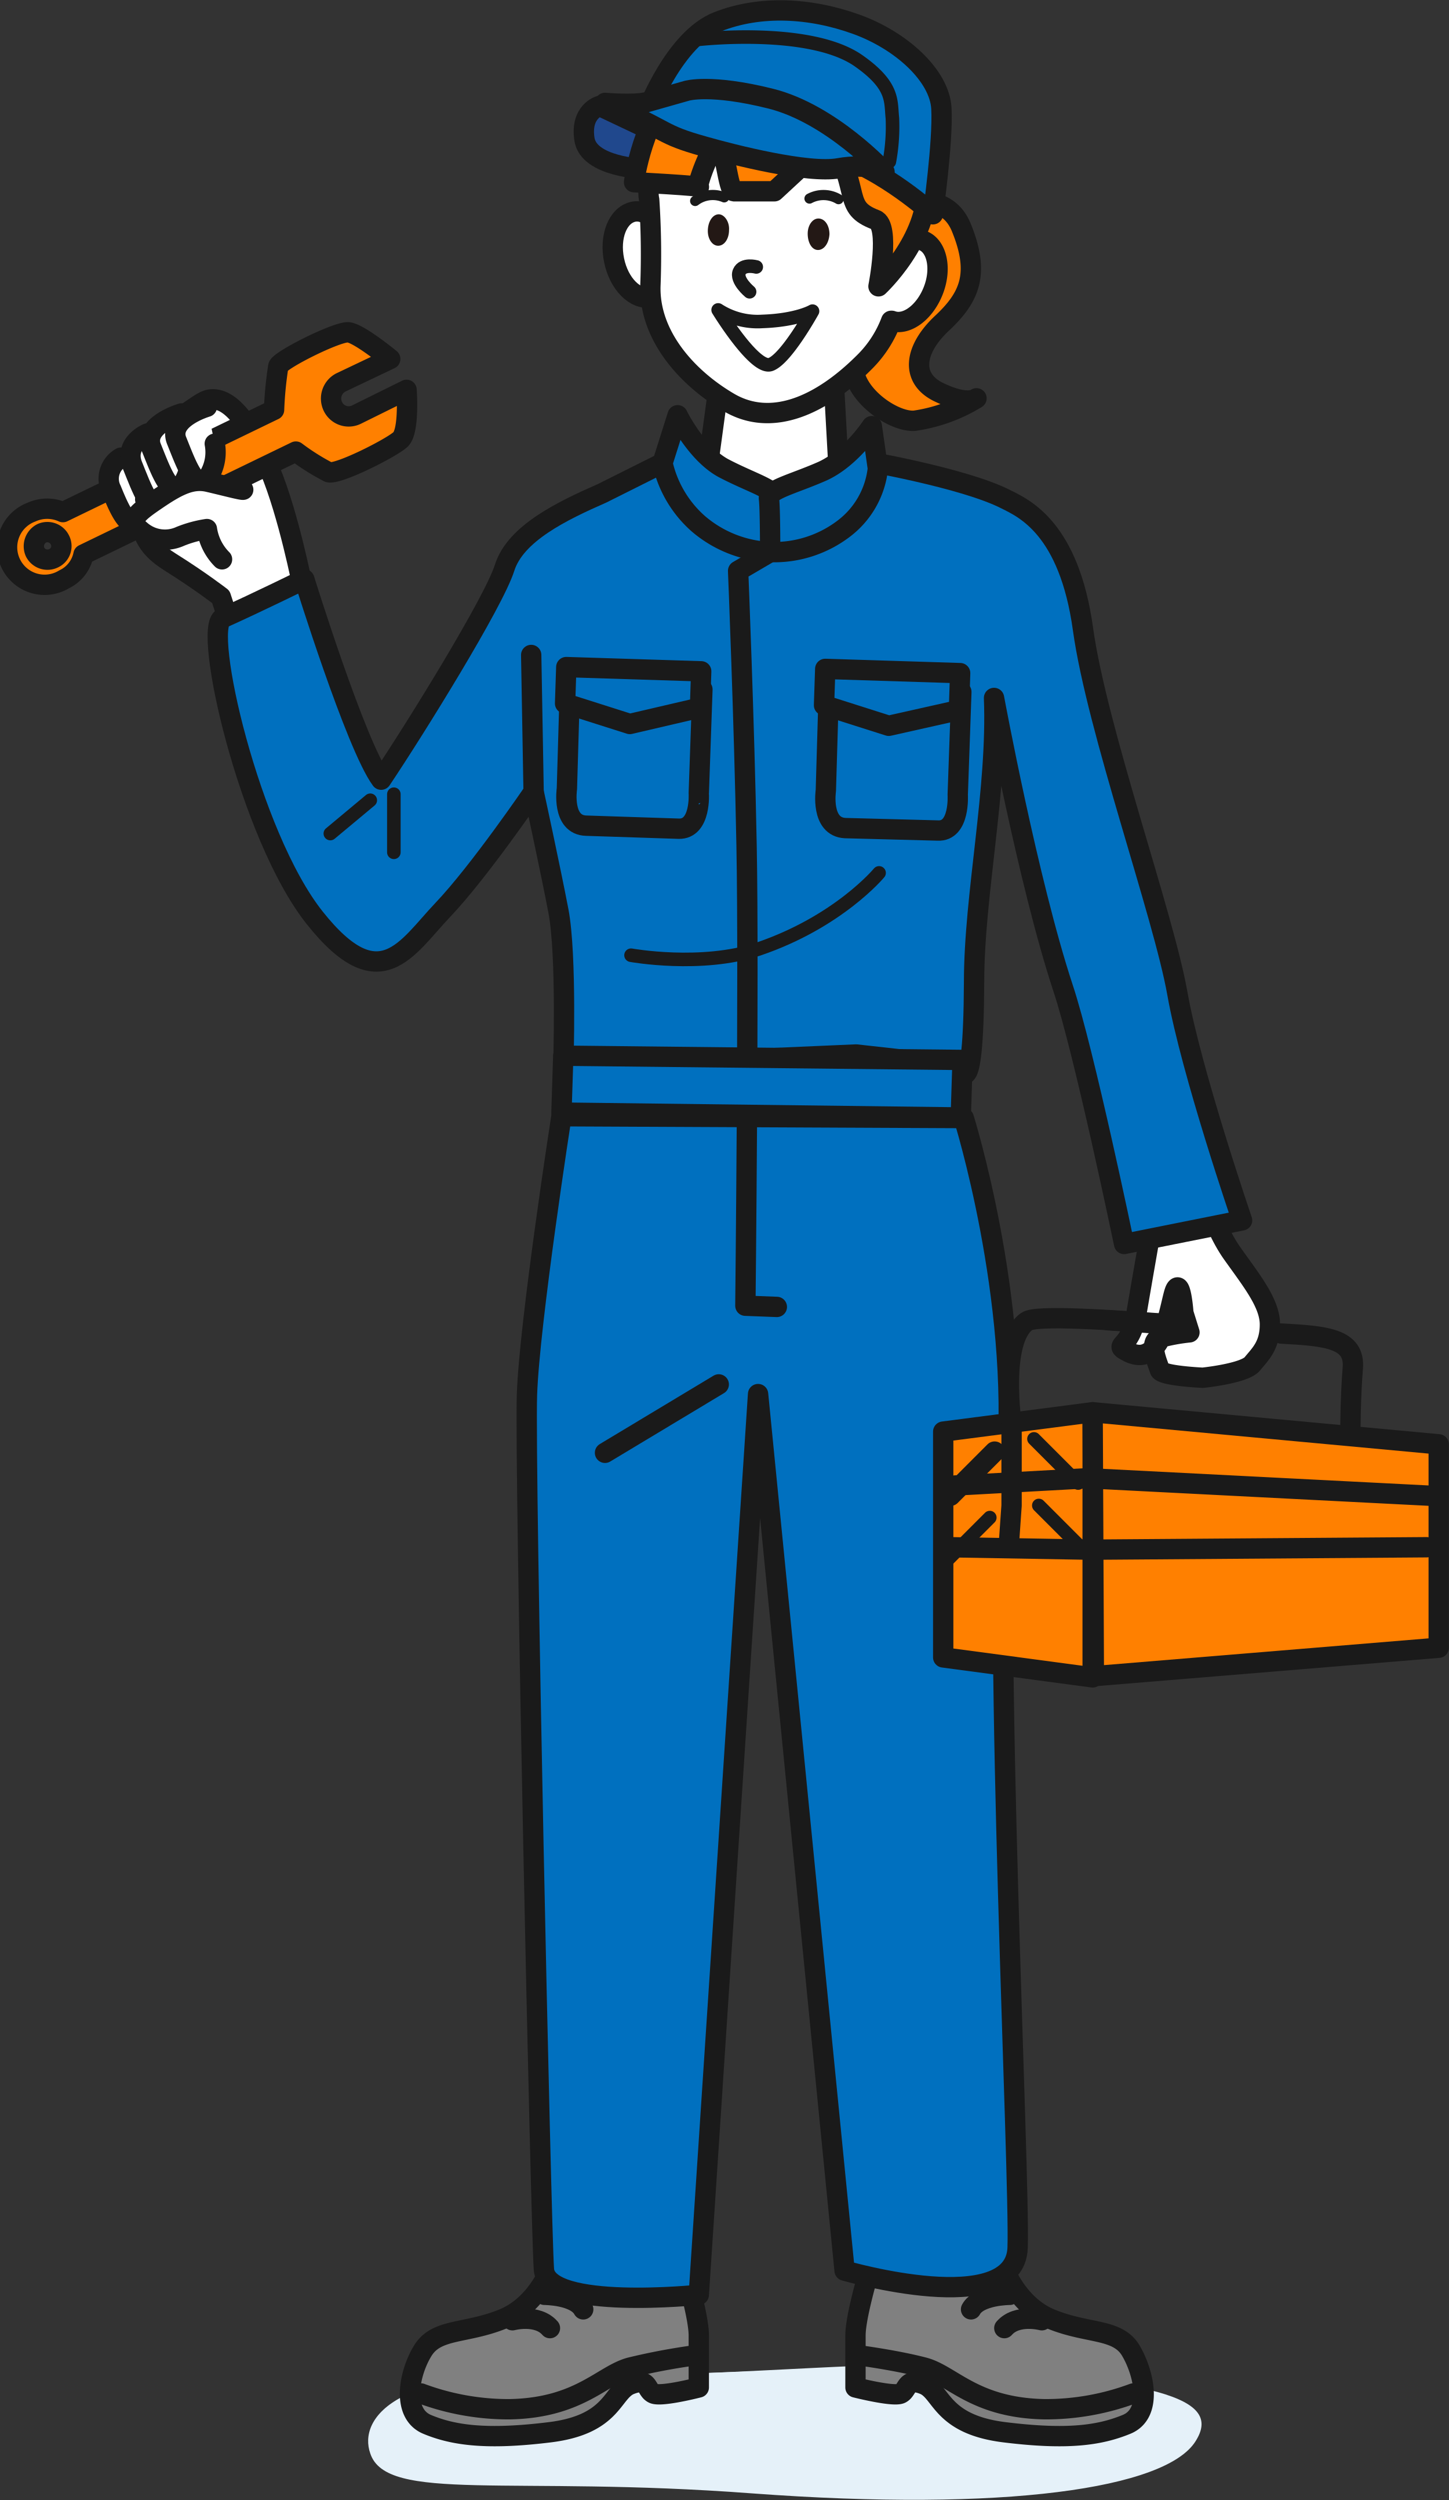 <svg xmlns="http://www.w3.org/2000/svg" viewBox="0 0 239.5 413"><rect x="0" y="0" width="239.5" height="413" fill="#333333" stroke="none"/><defs><style>.cls-1{isolation:isolate;}.cls-2{fill:#e5f1f9;mix-blend-mode:multiply;}.cls-12,.cls-3,.cls-8{fill:#fff;}.cls-11,.cls-12,.cls-3,.cls-4,.cls-5,.cls-6,.cls-7,.cls-8,.cls-9{stroke:#1a1a1a;stroke-linecap:round;stroke-linejoin:round;}.cls-3,.cls-4,.cls-5,.cls-6,.cls-7,.cls-9{stroke-width:3.36px;}.cls-4{fill:#ff8000;}.cls-5{fill:gray;}.cls-11,.cls-6{fill:none;}.cls-7{fill:#0070bf;}.cls-11,.cls-8{stroke-width:2.24px;}.cls-9{fill:#20488d;}.cls-10{fill:#231815;}.cls-12{stroke-width:1.68px;}</style></defs><title>image</title><g class="cls-1"><g id="contents"><path class="cls-2" d="M197.6,403.3c-4.9,7.8-31.5,11.7-73.3,8.6-39.9-3-60.4,1.6-63.1-6.6-2-5.7,4-14.2,32.3-13,16.7.8,49.8-2.1,58.3-1.6C191.6,393,202.2,396.1,197.6,403.3Z"/><path class="cls-2" d="M191.6,399.9c-4.5,5.5-28.7,8.3-66.9,6.1-36.3-2.1-55.1,1.1-57.6-4.7-1.7-4,3.7-10,29.6-9.1,15.2.5,45.4-1.5,53.1-1.2C186.2,392.6,195.8,394.8,191.6,399.9Z"/><path class="cls-3" d="M198.8,196s1.7,6.6,4.9,11.1,6.2,8.2,6.2,11.7-1.6,4.9-2.9,6.5-8.2,2.3-8.2,2.3-6.8-.3-7.1-1.3-2-4.6,0-5.3a30.6,30.6,0,0,1,4.9-.9l-1-3.2s-.4-5.6-1.3-3.9-1.8,13.2-7.7,10.4c-2.9-1.5.2-.3,1.2-6.2s2.6-15,2.6-15l-3-9.7,10.8-3.9Z"/><line class="cls-3" x1="183.1" y1="218.1" x2="195.2" y2="218.9"/><path class="cls-3" d="M50,96.8S47.7,85,44.6,77.6,38.1,65.5,34.7,66c-1.4.2-3,1.9-6.8,4s-4.3,1.5-5.3,6.2-2.7,4.2-.6,8,1.4,5.7,6.2,8.7,8.3,5.7,8.3,5.7,3.8,11.9,4.3,11,9.2-3.7,10.2-4.2S50,96.8,50,96.8Z"/><path class="cls-4" d="M146.1,34.9s9.7-4.9,12.8,2.7,1.4,11.5-3.2,15.8-5.3,9.1-.5,11.4,6.2,1,6.2,1a26.9,26.9,0,0,1-10.2,3.7c-3.3.3-9.6-3.9-10.1-8.5s1-7.9-1.2-9.7-1.2-10.7,1.2-12.5S144.2,34.1,146.1,34.9Z"/><path class="cls-5" d="M91.4,373.6s-2.1,7-8.3,9.5-10.9,1.5-13.2,5.2-3.6,10.4.7,12.2,9.8,2.6,20.3,1.3,10.2-6.7,13.3-7.9,2.5.9,3.8,1.5,7.5-1,7.5-1v-8.6c0-3.7-3.1-13.5-3.1-13.5s-6.8.6-12.3.6A43.7,43.7,0,0,0,91.4,373.6Z"/><path class="cls-6" d="M90,379.1s5.1,0,6.4,2.4"/><path class="cls-6" d="M84.7,383.3s4.1-1.1,6.2,1.3"/><path class="cls-6" d="M69.6,395.4A41.5,41.5,0,0,0,84.2,398c11.6-.2,15.4-5.7,20-6.9a106,106,0,0,1,10.6-2"/><path class="cls-5" d="M165.5,373.6s2.1,7,8.2,9.5,11,1.5,13.2,5.2,3.7,10.4-.7,12.2-9.7,2.6-20.2,1.3-10.3-6.7-13.3-7.9-2.6.9-3.8,1.5-7.5-1-7.5-1v-8.6c0-3.7,3.1-13.5,3.1-13.5s6.7.6,12.3.6A44.9,44.9,0,0,1,165.5,373.6Z"/><path class="cls-6" d="M166.9,379.1s-5.1,0-6.4,2.4"/><path class="cls-6" d="M172.2,383.3s-4.1-1.1-6.2,1.3"/><path class="cls-6" d="M187.3,395.4a41.5,41.5,0,0,1-14.6,2.6c-11.7-.2-15.4-5.7-20-6.9s-10.7-2-10.7-2"/><path class="cls-7" d="M164.3,115.3c.6,15.2-3.3,32.5-3.3,47-.1,21.4-2.4,13.8-2.4,13.8l-17.1-1.9-48.4,2.1s.6-18.5-.8-25.8-4.1-19.7-4.1-19.7-9,13.2-15,19.5S62.8,165.2,52,151.6s-18.6-47.9-15.2-49.5c6-2.7,13.5-6.4,13.5-6.4s8.5,27.4,12.7,33.1c5.7-8.5,18.6-29.3,20.4-35s9.5-9.4,16.1-12.3l10-5,17-1.4,15.7.9s17.1,2.9,24.1,6.5c3,1.5,10.4,4.8,12.7,21.4s13.3,47.2,15.6,60.2,10.7,37.5,10.7,37.5l-19.5,3.9s-6.6-31.8-10.1-42.3C169.9,145.6,164.3,115.3,164.3,115.3Z"/><path class="cls-3" d="M119.2,60.8l-2.5,18.4s4,6.6,9.5,6.8,12.6-5.1,12.6-5.1L137.7,61Z"/><path class="cls-3" d="M110.6,41.1c.8,3.9-.6,7.5-3.1,8s-5.2-2.2-6-6.1.6-7.4,3.1-8S109.7,37.2,110.6,41.1Z"/><path class="cls-3" d="M152.4,39.7a3.9,3.9,0,0,0-3.9.9,38.4,38.4,0,0,0-2.1-8c-.3-2,.4-7.9-6.5-9.9s-11.4-2.8-18.8-.8S106.2,27.7,107.3,33a135.4,135.4,0,0,1,.2,14.3c-.2,8.1,6,15.1,13,19.2s15.2.6,22.6-6.9a18.9,18.9,0,0,0,4.2-6.6h.1c2.4.9,5.5-1.4,6.9-5.1S154.8,40.5,152.4,39.7Z"/><path class="cls-8" d="M134.3,51.4s-2.5,1.5-8.3,1.7a12,12,0,0,1-7.3-1.9s6.1,10,8.7,9S134.3,51.4,134.3,51.4Z"/><path class="cls-9" d="M106.3,27.9s-9-.3-9.7-4.9,2.5-5.5,2.5-5.5L112,23.6Z"/><path class="cls-4" d="M104.8,30.1s11.3.6,10.7.8,2.1-7.2,3.2-7.2,1.6,7.8,2.6,7.9H128l9.4-8.7c5,9,1.8,11.3,7.3,13.4,2.5.9.5,11,.5,11s8.3-7.7,8-16.7-2-10.1-8.5-13.2S146,9,131.5,8.8s-16.7,3-19.2,5C106.2,19,104.8,30.1,104.8,30.1Z"/><path class="cls-8" d="M125,44.1s-2.2-.6-2.8.8,1.7,3.3,1.7,3.3"/><path class="cls-10" d="M120.5,38c0,1.5-.8,2.6-1.8,2.6s-1.8-1.2-1.7-2.7.9-2.5,1.8-2.5S120.6,36.6,120.5,38Z"/><path class="cls-10" d="M137.1,38.7c-.1,1.5-.9,2.6-1.9,2.6s-1.7-1.2-1.7-2.7.9-2.6,1.9-2.5S137.1,37.3,137.1,38.7Z"/><path class="cls-7" d="M107,18.3s4.5-11.9,11.6-14.7S134,1.3,141.5,4s13.8,8.5,14.1,13.9-1.4,17.5-1.4,17.5-8.1-7.4-16.3-9.9S107,18.3,107,18.3Z"/><path class="cls-7" d="M100,17c11,4.8,8.9,5.1,16.4,7.2,4.9,1.4,17.2,4.5,22.2,3.6s7.6.6,7.6.6-8.8-9.6-18.8-12.1S113.5,15,113.5,15l-6.7,1.9C104.7,17.4,100,17,100,17Z"/><path class="cls-11" d="M115.5,6.5S134,4.4,142,10.1c5.8,4.1,5.2,6.6,5.5,9.4a31.7,31.7,0,0,1-.5,7.2"/><path class="cls-12" d="M133.8,32.8a4.9,4.9,0,0,1,4.8.1"/><path class="cls-12" d="M114.9,33.2a4.8,4.8,0,0,1,4.8-.6"/><path class="cls-7" d="M112,68.6s3.1,6.4,7.7,8.8,8.7,3.5,8.4,5-.8,8.8-.8,8.8a19.5,19.5,0,0,1-11.9-4.7,18.8,18.8,0,0,1-5.9-10Z"/><path class="cls-7" d="M144.1,70.4s-3.5,5.4-8.3,7.5-8.9,3-8.7,4.5.2,8.8.2,8.8a19,19,0,0,0,12.2-3.9,14.4,14.4,0,0,0,5.6-9.9Z"/><path class="cls-7" d="M155,137.2l-15.3-.4c-4.1-.2-3.2-6.2-3.2-6.2l.5-17,21.9.7-.6,17S158.7,137.4,155,137.2Z"/><polygon class="cls-7" points="158.5 117.3 146.9 119.9 136.2 116.5 136.4 110.5 158.7 111.2 158.5 117.3"/><path class="cls-7" d="M112.2,136.9l-15.3-.5c-4.1-.1-3.2-6.1-3.2-6.1l.5-17.1,21.9.7-.6,17.1S115.9,137,112.2,136.9Z"/><polygon class="cls-7" points="115.7 116.9 104.1 119.6 93.4 116.2 93.6 110.2 115.9 110.9 115.7 116.9"/><path class="cls-7" d="M92.8,184.4s-5.3,34.1-5.7,46,2.3,137.7,2.8,144.5,25.6,4.2,25.6,4.2l9.8-148.8,14.3,144.8s28.2,8.2,28.6-3.8-4-101.7-1.8-129.3-7.1-57.3-7.1-57.3Z"/><path class="cls-6" d="M127.3,91.2,122,94.3s1,24.4,1.4,45.5-.2,75.9-.2,75.9l5.2.2"/><line class="cls-3" x1="118.8" y1="228.7" x2="100" y2="240"/><polygon class="cls-7" points="158.8 184.6 92.8 183.8 93.1 174.4 159.1 175.1 158.8 184.6"/><path class="cls-11" d="M145.3,144.2s-6.7,8.1-20,12.6c-9.4,3.1-21,1-21,1"/><line class="cls-7" x1="87.8" y1="108.2" x2="88.2" y2="130.8"/><line class="cls-11" x1="65.1" y1="131.2" x2="65.1" y2="140.8"/><line class="cls-11" x1="54.6" y1="137.7" x2="61.2" y2="132.2"/><path class="cls-4" d="M54.3,78c1.5.5,10.4-4,11.9-5.4s1-8.2,1-8.2l-8.3,4.1A2.9,2.9,0,0,1,55,67.1a3,3,0,0,1,1.3-3.9l8.2-3.9s-5.1-4.2-6.9-4.4S46.4,59.4,46,60.5a60.9,60.9,0,0,0-.7,7.2L10.4,84.6a6.3,6.3,0,0,0-5.2,0,6.2,6.2,0,1,0,5.4,11.1,5.8,5.8,0,0,0,3.2-4.1l35.1-17A37.9,37.9,0,0,0,54.3,78ZM5.8,91.2a2.4,2.4,0,0,1,1.1-3.1,2.3,2.3,0,0,1,3,1.1,2.2,2.2,0,0,1-1,3A2.3,2.3,0,0,1,5.8,91.2Z"/><path class="cls-3" d="M20,75.6a4,4,0,0,0-1.6,5.3c1.5,3.7,3.1,7.2,5.1,4.9a3.3,3.3,0,0,0,.5-3.3"/><path class="cls-3" d="M24.4,71.6s-4,1.6-2.5,5.3,3.2,8.6,5.1,6.2,0-6.7,0-6.7"/><path class="cls-3" d="M30,68.3s-6.5,1.9-5,5.6,3.2,8.6,5.1,6.2a7.6,7.6,0,0,0,1.2-5.7"/><path class="cls-3" d="M34.2,67.2s-6.5,1.9-5,5.6,3.2,8.6,5.1,6.2a7.6,7.6,0,0,0,1.2-5.7"/><path class="cls-3" d="M40.2,80.9c-.2.1-3.2-.7-5.8-1.3s-4.9.5-8.3,2.8-5,3.5-2.9,5.2a6.1,6.1,0,0,0,6.6,1,19.5,19.5,0,0,1,4.4-1.2,8.9,8.9,0,0,0,2.5,5"/><polygon class="cls-4" points="180.6 277.1 155.9 273.8 155.9 236.5 180.6 233.3 180.6 277.1"/><polygon class="cls-4" points="237.8 272.2 180.8 276.9 180.6 233.3 237.8 238.6 237.8 272.2"/><polyline class="cls-6" points="157.9 245.4 179.8 244.2 236.6 247.1"/><polyline class="cls-6" points="157.1 255.6 180.2 256 235.8 255.6"/><path class="cls-6" d="M167.2,235.3v13.4l-.4,5.7"/><path class="cls-6" d="M211.8,220.3c7.4.4,12.2.8,11.8,5.7s-.4,10.5-.4,10.5"/><path class="cls-6" d="M167.2,235.3s-2-13.8,2.5-17c1.5-1.1,13.7-.3,25.5.6"/><line class="cls-6" x1="157.1" y1="247.1" x2="164.4" y2="239.8"/><line class="cls-11" x1="156.3" y1="258" x2="163.6" y2="250.7"/><line class="cls-11" x1="178.2" y1="245" x2="170.9" y2="237.7"/><line class="cls-11" x1="179" y1="256" x2="171.7" y2="248.7"/></g></g></svg>